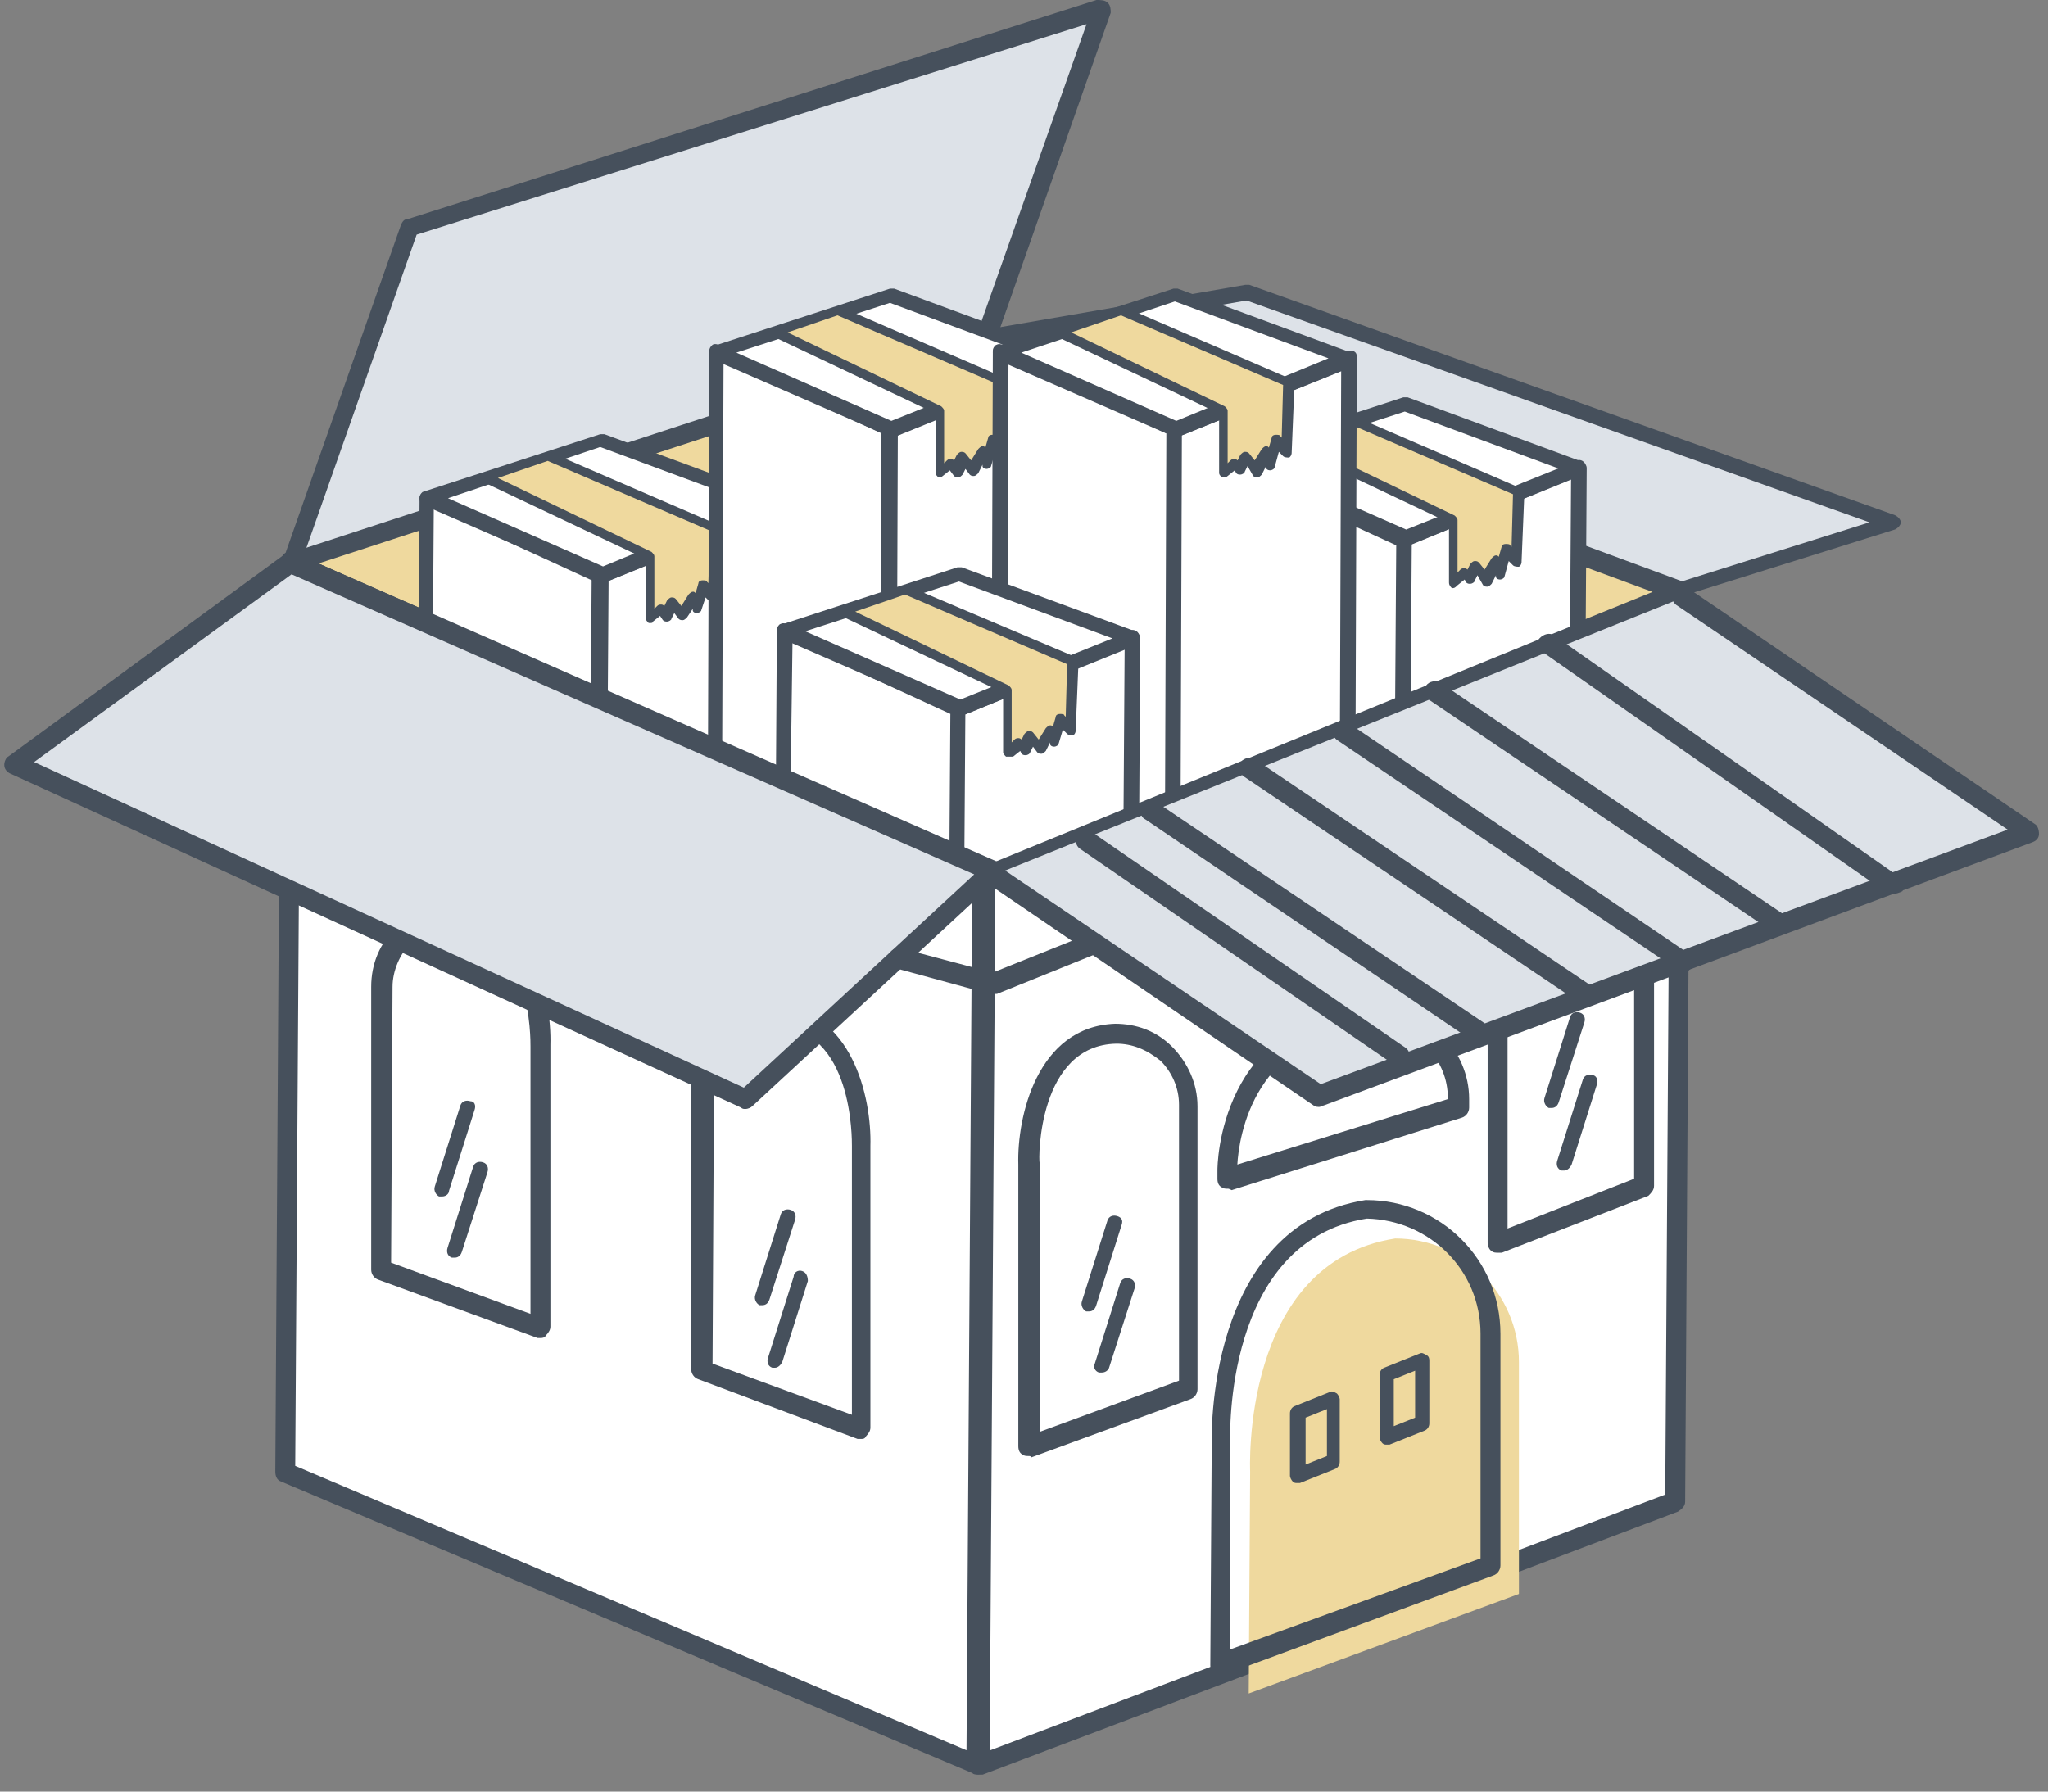 <?xml version="1.0" encoding="utf-8"?>
<!-- Generator: Adobe Illustrator 25.4.1, SVG Export Plug-In . SVG Version: 6.00 Build 0)  -->
<svg version="1.1" id="katman_1" xmlns="http://www.w3.org/2000/svg" xmlns:xlink="http://www.w3.org/1999/xlink" x="0px" y="0px"
	 viewBox="0 0 144 126" style="enable-background:new 0 0 144 126;" xml:space="preserve">
<rect x="0" y="0" width="144" height="126" fill="#808080" stroke="none"/>
<style type="text/css">
	.st0{fill:#DDE2E8;}
	.st1{fill:#46505C;}
	.st2{fill:#EFD99E;}
	.st3{fill:#FFFFFF;}
	.st4{fill:none;}
</style>
<g id="Group" transform="translate(67.349, 19.935)">
	<polygon id="Path" class="st0" points="0.7,4 20.4,0.6 65.7,16.9 44.4,23.6 	"/>
	<path id="Shape" class="st1" d="M44.4,24.1c-0.1,0-0.1,0-0.2,0L0.4,4.5C0.2,4.4,0.1,4.2,0.1,4c0-0.2,0.2-0.4,0.4-0.5l19.7-3.4
		c0.1,0,0.2,0,0.3,0l45.4,16.2c0.2,0.1,0.4,0.3,0.4,0.5c0,0.2-0.2,0.4-0.4,0.5l-21.4,6.7C44.5,24.1,44.4,24.1,44.4,24.1z M2.4,4.3
		L44.4,23l19.7-6.2L20.3,1.2L2.4,4.3z"/>
</g>
<g id="Group_00000093873602228897753900000001808107085353738141_" transform="translate(19.397, 0)">
	<polyline id="Path_00000048496844018979017340000002691098558132937897_" class="st0" points="1.1,39.6 9.4,15.9 58,0.7 49.9,23.5 
			"/>
	<path id="Path_00000011007562434948588980000003416003901038686376_" class="st1" d="M1.1,40.3c-0.1,0-0.2,0-0.2,0
		c-0.4-0.1-0.6-0.5-0.4-0.9l8.3-23.6c0.1-0.2,0.2-0.4,0.5-0.4L57.7,0C58,0,58.3,0,58.5,0.2c0.2,0.2,0.2,0.5,0.2,0.7l-8,22.8
		c-0.1,0.4-0.5,0.6-0.9,0.4s-0.6-0.5-0.4-0.9l7.6-21.5L9.9,16.5L1.7,39.8C1.6,40.1,1.3,40.3,1.1,40.3z"/>
</g>
<g id="Group_00000057111109991118534640000016980747583143628460_" transform="translate(19.397, 22.629)">
	<polygon id="Path_00000009572586387345747410000010580993965770367415_" class="st2" points="1.1,16.9 49.9,0.9 98.8,19 50.4,38.6 
			"/>
	<path id="Shape_00000110472595397367991240000004573742698621660077_" class="st1" d="M50.4,39.3c-0.1,0-0.2,0-0.3-0.1L0.8,17.6
		c-0.3-0.1-0.4-0.4-0.4-0.7c0-0.3,0.2-0.5,0.5-0.6l48.9-16c0.2,0,0.3,0,0.5,0L99,18.3c0.3,0.1,0.5,0.4,0.5,0.6
		c0,0.3-0.2,0.6-0.4,0.7L50.7,39.3C50.6,39.3,50.5,39.3,50.4,39.3z M3,17l47.4,20.8L96.8,19L49.9,1.7L3,17z"/>
</g>
<g transform="translate(0, 10.237)">
	<g>
		<g transform="translate(0, 3.772)">
			<polygon id="Path_00000032622538688138740740000009032486643272498620_" class="st3" points="42.2,26.5 42.1,42.1 29.9,37 
				30,20.9 			"/>
			<path id="Shape_00000116946179012350701400000002644795803198160533_" class="st1" d="M42.1,42.7c-0.1,0-0.1,0-0.2,0l-12.2-5.2
				c-0.2-0.1-0.3-0.3-0.3-0.5l0.1-16c0-0.2,0.1-0.3,0.2-0.4c0.2-0.1,0.3-0.1,0.5,0L42.4,26c0.2,0.1,0.3,0.3,0.3,0.5l-0.1,15.7
				c0,0.2-0.1,0.3-0.2,0.4C42.3,42.6,42.2,42.7,42.1,42.7z M30.4,36.6l11.1,4.7l0.1-14.5l-11.1-5.1L30.4,36.6z"/>
		</g>
		<g transform="translate(12.392, 4.31)">
			<polygon id="Path_00000027582290529142512270000003792029431618929819_" class="st3" points="29.9,25.9 29.7,41.6 42,37 
				42.1,20.9 			"/>
			<path id="Shape_00000144312948328016239960000011906668545514333829_" class="st1" d="M29.7,42.1c-0.1,0-0.2,0-0.3-0.1
				c-0.1-0.1-0.2-0.3-0.2-0.4l0.1-15.7c0-0.2,0.1-0.4,0.3-0.5l12.3-5c0.2-0.1,0.4,0,0.5,0.1c0.1,0.1,0.2,0.3,0.2,0.4l-0.1,16
				c0,0.2-0.1,0.4-0.3,0.5l-12.3,4.6C29.9,42.1,29.8,42.1,29.7,42.1z M30.4,26.3l-0.1,14.5l11.2-4.2l0.1-14.9L30.4,26.3z"/>
		</g>
		<g>
			<polygon id="Path_00000180345680550465328910000001771397101913603772_" class="st3" points="30,24.7 42.3,20.7 54.5,25.2 
				42.4,30.1 			"/>
			<path id="Shape_00000004520046019818901510000017577810063648919462_" class="st1" d="M42.4,30.7c-0.1,0-0.1,0-0.2,0l-12.4-5.4
				c-0.2-0.1-0.3-0.3-0.3-0.5c0-0.2,0.2-0.4,0.4-0.5l12.3-4c0.1,0,0.2,0,0.3,0l12.2,4.5c0.2,0.1,0.3,0.3,0.3,0.5
				c0,0.2-0.1,0.4-0.3,0.5l-12.1,4.9C42.5,30.7,42.5,30.7,42.4,30.7z M31.5,24.8l10.9,4.8L53,25.2l-10.8-4L31.5,24.8z"/>
		</g>
	</g>
	<g transform="translate(4.31, 1.078)">
		<polygon id="Path_00000043439138159433251980000015645753267440297350_" class="st2" points="29.8,22.2 41.4,27.7 41.4,32.2 
			42.2,31.5 42.5,32 43,31 43.7,31.9 44.4,30.7 44.7,31.5 45.2,29.9 45.9,30.7 46.1,25.8 34.3,20.7 		"/>
		<path id="Shape_00000167391489560502548490000014715271594473170362_" class="st1" d="M41.4,32.5c0,0-0.1,0-0.1,0
			c-0.1-0.1-0.2-0.2-0.2-0.3V28l-11.4-5.4c-0.1-0.1-0.2-0.2-0.2-0.3c0-0.1,0.1-0.3,0.2-0.3l4.5-1.5c0.1,0,0.2,0,0.2,0l11.8,5.1
			c0.1,0.1,0.2,0.2,0.2,0.3l-0.2,4.9c0,0.1-0.1,0.3-0.2,0.3c-0.1,0-0.3,0-0.4-0.1l-0.3-0.3L45,31.6c0,0.1-0.2,0.2-0.3,0.2l0,0
			c-0.2,0-0.3-0.1-0.3-0.2l0-0.1L44,32.1c-0.1,0.1-0.2,0.2-0.3,0.2c-0.1,0-0.2,0-0.3-0.1l-0.3-0.4l-0.2,0.4c0,0.1-0.2,0.2-0.3,0.2
			c-0.1,0-0.2,0-0.3-0.1L42.1,32l-0.5,0.4C41.6,32.5,41.5,32.5,41.4,32.5z M30.7,22.3l10.8,5.2c0.1,0.1,0.2,0.2,0.2,0.3v3.7l0.2-0.2
			c0.1-0.1,0.2-0.1,0.3-0.1c0.1,0,0.2,0.1,0.2,0.1l0,0l0.2-0.4c0.1-0.1,0.2-0.2,0.3-0.2c0.1,0,0.2,0,0.3,0.1l0.4,0.5l0.5-0.8
			c0.1-0.1,0.2-0.2,0.3-0.2c0.1,0,0.1,0,0.2,0.1l0.2-0.7c0-0.1,0.1-0.2,0.3-0.2c0.1,0,0.3,0,0.3,0.1l0.1,0.1l0.1-3.7l-11.4-4.9
			L30.7,22.3z"/>
	</g>
</g>
<g transform="translate(56.573, 7.543)">
	<g>
		<g transform="translate(0, 4.31)">
			<polygon id="Path_00000145781033996946812630000002248065801584661378_" class="st3" points="42.1,26.1 42,41.8 29.8,36.6 
				29.9,20.6 			"/>
			<path id="Shape_00000152266071948388800520000000425018596751672975_" class="st1" d="M42,42.3c-0.1,0-0.1,0-0.2,0l-12.2-5.2
				c-0.2-0.1-0.3-0.3-0.3-0.5l0.1-16c0-0.2,0.1-0.3,0.2-0.4c0.2-0.1,0.3-0.1,0.5,0l12.2,5.5c0.2,0.1,0.3,0.3,0.3,0.5l-0.1,15.7
				c0,0.2-0.1,0.3-0.2,0.4C42.2,42.3,42.1,42.3,42,42.3z M30.4,36.2L41.5,41l0.1-14.5l-11.1-5.1L30.4,36.2z"/>
		</g>
		<g transform="translate(12.392, 4.849)">
			<polygon id="Path_00000120551528223997035710000002639893005449104055_" class="st3" points="29.8,25.6 29.7,41.2 41.9,36.6 
				42.1,20.5 			"/>
			<path id="Shape_00000021826775166494607860000015389054002650558606_" class="st1" d="M29.7,41.7c-0.1,0-0.2,0-0.3-0.1
				c-0.1-0.1-0.2-0.3-0.2-0.4l0.1-15.7c0-0.2,0.1-0.4,0.3-0.5l12.3-5c0.2-0.1,0.4,0,0.5,0.1c0.1,0.1,0.2,0.3,0.2,0.4l-0.1,16
				c0,0.2-0.1,0.4-0.3,0.5l-12.3,4.6C29.8,41.7,29.7,41.7,29.7,41.7z M30.3,25.9l-0.1,14.5l11.2-4.2l0.1-14.9L30.3,25.9z"/>
		</g>
		<g>
			<polygon id="Path_00000104694537260087911650000013695883917459803793_" class="st3" points="29.9,24.9 42.2,20.9 54.4,25.4 
				42.3,30.3 			"/>
			<path id="Shape_00000181769426542186540190000013846465947071660470_" class="st1" d="M42.3,30.8c-0.1,0-0.1,0-0.2,0l-12.4-5.4
				c-0.2-0.1-0.3-0.3-0.3-0.5c0-0.2,0.2-0.4,0.4-0.5l12.3-4c0.1,0,0.2,0,0.3,0l12.2,4.5c0.2,0.1,0.3,0.3,0.3,0.5
				c0,0.2-0.1,0.4-0.3,0.5l-12.1,4.9C42.5,30.8,42.4,30.8,42.3,30.8z M31.4,24.9l10.9,4.8L53,25.4l-10.8-4L31.4,24.9z"/>
		</g>
	</g>
	<g transform="translate(4.31, 1.616)">
		<polygon id="Path_00000064355934644978757230000007054781672447587243_" class="st2" points="29.7,21.8 41.3,27.4 41.3,31.8 
			42.1,31.2 42.5,31.6 42.9,30.7 43.6,31.6 44.3,30.3 44.6,31.1 45.1,29.5 45.8,30.3 46,25.4 34.2,20.4 		"/>
		<path id="Shape_00000161609525172231378960000007623738396338942117_" class="st1" d="M41.3,32.2c0,0-0.1,0-0.1,0
			C41.1,32.1,41,32,41,31.8v-4.2l-11.4-5.4c-0.1-0.1-0.2-0.2-0.2-0.3c0-0.1,0.1-0.3,0.2-0.3l4.5-1.5c0.1,0,0.2,0,0.2,0l11.8,5.1
			c0.1,0.1,0.2,0.2,0.2,0.3l-0.2,4.9c0,0.1-0.1,0.3-0.2,0.3c-0.1,0-0.3,0-0.4-0.1l-0.3-0.3l-0.3,1.1c0,0.1-0.2,0.2-0.3,0.2l0,0
			c-0.2,0-0.3-0.1-0.3-0.2l0-0.1l-0.3,0.6c-0.1,0.1-0.2,0.2-0.3,0.2c-0.1,0-0.2,0-0.3-0.1L43,31.3l-0.2,0.4c0,0.1-0.2,0.2-0.3,0.2
			c-0.1,0-0.2,0-0.3-0.1l-0.1-0.2l-0.5,0.4C41.5,32.1,41.4,32.2,41.3,32.2z M30.6,21.9l10.8,5.2c0.1,0.1,0.2,0.2,0.2,0.3v3.7
			l0.2-0.2c0.1-0.1,0.2-0.1,0.3-0.1c0.1,0,0.2,0.1,0.2,0.1l0,0l0.2-0.4c0.1-0.1,0.2-0.2,0.3-0.2c0.1,0,0.2,0,0.3,0.1l0.4,0.5
			l0.5-0.8c0.1-0.1,0.2-0.2,0.3-0.2c0.1,0,0.1,0,0.2,0.1l0.2-0.7c0-0.1,0.1-0.2,0.3-0.2c0.1,0,0.3,0,0.3,0.1l0.1,0.1l0.1-3.7
			l-11.4-4.9L30.6,21.9z"/>
	</g>
</g>
<g transform="translate(20.474, 0)">
	<g>
		<g transform="translate(0, 3.772)">
			<polygon id="Path_00000073695118857241621130000002001225310763822235_" class="st3" points="42.1,26.4 42,56.1 29.8,51 
				29.9,20.9 			"/>
			<path id="Shape_00000112616506502274822440000002574701981775722891_" class="st1" d="M42,56.7c-0.1,0-0.1,0-0.2,0l-12.2-5.2
				c-0.2-0.1-0.3-0.3-0.3-0.5l0.1-30.1c0-0.2,0.1-0.3,0.2-0.4s0.3-0.1,0.5,0L42.3,26c0.2,0.1,0.3,0.3,0.3,0.5l-0.1,29.7
				c0,0.2-0.1,0.3-0.2,0.4C42.2,56.6,42.1,56.7,42,56.7z M30.3,50.6l11.1,4.7l0.1-28.6l-11.1-5.1L30.3,50.6z"/>
		</g>
		<g transform="translate(11.853, 4.31)">
			<polygon id="Path_00000114768734891453369500000004887510829774691993_" class="st3" points="30.3,25.9 30.2,55.6 42.4,51 
				42.5,20.9 			"/>
			<path id="Shape_00000183950791893978242970000003112927517742170019_" class="st1" d="M30.2,56.1c-0.1,0-0.2,0-0.3-0.1
				c-0.1-0.1-0.2-0.3-0.2-0.4l0.1-29.7c0-0.2,0.1-0.4,0.3-0.5l12.3-5c0.2-0.1,0.3,0,0.5,0c0.1,0.1,0.2,0.3,0.2,0.4L42.9,51
				c0,0.2-0.1,0.4-0.3,0.5l-12.3,4.6C30.3,56.1,30.2,56.1,30.2,56.1z M30.8,26.3l-0.1,28.6l11.2-4.2L42,21.7L30.8,26.3z"/>
		</g>
		<g>
			<polygon id="Path_00000164501256082876395470000008928959232406336901_" class="st3" points="29.9,24.7 42.1,20.7 54.4,25.2 
				42.3,30.1 			"/>
			<path id="Shape_00000049924271670236197910000017507840156445189023_" class="st1" d="M42.3,30.7c-0.1,0-0.1,0-0.2,0l-12.4-5.4
				c-0.2-0.1-0.3-0.3-0.3-0.5s0.2-0.4,0.4-0.5l12.3-4c0.1,0,0.2,0,0.3,0l12.2,4.5c0.2,0.1,0.3,0.3,0.3,0.5c0,0.2-0.1,0.4-0.3,0.5
				l-12.1,4.9C42.4,30.6,42.3,30.7,42.3,30.7z M31.3,24.8l10.9,4.8l10.7-4.3l-10.8-4L31.3,24.8z"/>
		</g>
	</g>
	<g transform="translate(4.31, 1.078)">
		<polygon id="Path_00000103266170549172813190000007320016006404430004_" class="st2" points="29.6,22.2 41.3,27.7 41.3,32.2 
			42.1,31.5 42.4,32 42.9,31 43.5,31.9 44.3,30.7 44.5,31.5 45.1,29.8 45.8,30.7 45.9,25.8 34.2,20.7 		"/>
		<path id="Shape_00000057837117562206915270000016614163145388256403_" class="st1" d="M41.3,32.5c0,0-0.1,0-0.1,0
			c-0.1-0.1-0.2-0.2-0.2-0.3V28l-11.4-5.4c-0.1-0.1-0.2-0.2-0.2-0.3c0-0.1,0.1-0.3,0.2-0.3l4.5-1.5c0.1,0,0.2,0,0.2,0l11.8,5.1
			c0.1,0.1,0.2,0.2,0.2,0.3l-0.2,4.9c0,0.1-0.1,0.3-0.2,0.3c-0.1,0-0.3,0-0.4-0.1l-0.3-0.3l-0.3,1c0,0.1-0.2,0.2-0.3,0.2l0,0
			c-0.2,0-0.3-0.1-0.3-0.2l0-0.1l-0.3,0.6c-0.1,0.1-0.2,0.2-0.3,0.2c-0.1,0-0.2,0-0.3-0.1l-0.3-0.4l-0.2,0.4
			c-0.1,0.1-0.2,0.2-0.3,0.2c-0.1,0-0.2,0-0.3-0.1L42,32l-0.5,0.4C41.4,32.5,41.3,32.5,41.3,32.5z M30.6,22.3l10.8,5.2
			c0.1,0.1,0.2,0.2,0.2,0.3v3.7l0.2-0.2c0.1-0.1,0.2-0.1,0.3-0.1c0.1,0,0.2,0.1,0.2,0.1l0,0l0.2-0.4c0.1-0.1,0.2-0.2,0.3-0.2
			c0.1,0,0.2,0,0.3,0.1l0.4,0.5l0.5-0.8c0.1-0.1,0.2-0.2,0.3-0.2c0.1,0,0.1,0,0.2,0.1l0.2-0.7c0-0.1,0.1-0.2,0.3-0.2
			c0.1,0,0.3,0,0.3,0.1l0.1,0.1l0.1-3.7l-11.4-4.9L30.6,22.3z"/>
	</g>
</g>
<g transform="translate(40.409, 0)">
	<g>
		<g transform="translate(0, 3.772)">
			<polygon id="Path_00000010285972893646537530000003538076741917872565_" class="st3" points="42.1,26.4 42,56.1 29.8,51 30,20.9 
							"/>
			<path id="Shape_00000093142442595598617210000003270271896351557760_" class="st1" d="M42,56.7c-0.1,0-0.1,0-0.2,0l-12.2-5.2
				c-0.2-0.1-0.3-0.3-0.3-0.5l0.1-30.1c0-0.2,0.1-0.3,0.2-0.4c0.2-0.1,0.3-0.1,0.5,0L42.4,26c0.2,0.1,0.3,0.3,0.3,0.5l-0.1,29.7
				c0,0.2-0.1,0.3-0.2,0.4C42.2,56.6,42.1,56.7,42,56.7z M30.4,50.6l11.1,4.7l0.1-28.6l-11.1-5.1L30.4,50.6z"/>
		</g>
		<g transform="translate(12.392, 4.31)">
			<polygon id="Path_00000069387693318465338820000011042137738057746316_" class="st3" points="29.8,25.9 29.7,55.6 42,51 
				42.1,20.9 			"/>
			<path id="Shape_00000135683783604712997540000000517628921074995129_" class="st1" d="M29.7,56.1c-0.1,0-0.2,0-0.3-0.1
				c-0.1-0.1-0.2-0.3-0.2-0.4l0.1-29.7c0-0.2,0.1-0.4,0.3-0.5l12.3-5c0.2-0.1,0.3,0,0.5,0c0.2,0.1,0.2,0.3,0.2,0.4L42.5,51
				c0,0.2-0.1,0.4-0.3,0.5l-12.3,4.6C29.8,56.1,29.8,56.1,29.7,56.1z M30.3,26.3l-0.1,28.6l11.2-4.2l0.1-28.9L30.3,26.3z"/>
		</g>
		<g>
			<polygon id="Path_00000146467163804241594510000001230191337928619436_" class="st3" points="30,24.7 42.2,20.7 54.5,25.2 
				42.3,30.1 			"/>
			<path id="Shape_00000112605407109936442600000004196021452787483271_" class="st1" d="M42.3,30.7c-0.1,0-0.1,0-0.2,0l-12.4-5.4
				c-0.2-0.1-0.3-0.3-0.3-0.5c0-0.2,0.2-0.4,0.4-0.5l12.3-4c0.1,0,0.2,0,0.3,0l12.2,4.5c0.2,0.1,0.3,0.3,0.3,0.5
				c0,0.2-0.1,0.4-0.3,0.5l-12.1,4.9C42.5,30.6,42.4,30.7,42.3,30.7z M31.4,24.8l10.9,4.8L53,25.2l-10.8-4L31.4,24.8z"/>
		</g>
	</g>
	<g transform="translate(4.31, 1.078)">
		<polygon id="Path_00000173861385775785564650000003547225442715445925_" class="st2" points="29.7,22.2 41.3,27.7 41.3,32.2 
			42.1,31.5 42.5,32 42.9,31 43.6,31.9 44.4,30.7 44.6,31.5 45.1,29.8 45.8,30.7 46,25.8 34.2,20.7 		"/>
		<path id="Shape_00000121975214636722758420000000368925090380358815_" class="st1" d="M41.3,32.5c0,0-0.1,0-0.1,0
			c-0.1-0.1-0.2-0.2-0.2-0.3V28l-11.4-5.4c-0.1-0.1-0.2-0.2-0.2-0.3c0-0.1,0.1-0.3,0.2-0.3l4.5-1.5c0.1,0,0.2,0,0.2,0l11.8,5.1
			c0.1,0.1,0.2,0.2,0.2,0.3l-0.2,4.9c0,0.1-0.1,0.3-0.2,0.3c-0.1,0-0.3,0-0.4-0.1l-0.3-0.3l-0.3,1.1c0,0.1-0.2,0.2-0.3,0.2l0,0
			c-0.2,0-0.3-0.1-0.3-0.2l0-0.1l-0.3,0.6c-0.1,0.1-0.2,0.2-0.3,0.2c-0.1,0-0.2,0-0.3-0.1L43,31.7l-0.2,0.4c0,0.1-0.2,0.2-0.3,0.2
			c-0.1,0-0.2,0-0.3-0.1L42.1,32l-0.5,0.4C41.5,32.5,41.4,32.5,41.3,32.5z M30.6,22.3l10.8,5.2c0.1,0.1,0.2,0.2,0.2,0.3v3.7l0.2-0.2
			c0.1-0.1,0.2-0.1,0.3-0.1c0.1,0,0.2,0.1,0.2,0.1l0,0l0.2-0.4c0.1-0.1,0.2-0.2,0.3-0.2c0.1,0,0.2,0,0.3,0.1l0.4,0.5l0.5-0.8
			c0.1-0.1,0.2-0.2,0.3-0.2c0.1,0,0.1,0,0.2,0.1l0.2-0.7c0-0.1,0.1-0.2,0.3-0.2c0.1,0,0.3,0,0.3,0.1l0.1,0.1l0.1-3.7l-11.4-4.9
			L30.6,22.3z"/>
	</g>
</g>
<g transform="translate(25.323, 19.397)">
	<g>
		<g transform="translate(0, 4.31)">
			<polygon id="Path_00000111871457372409294670000014685612026443923862_" class="st3" points="42,26.1 41.9,41.8 29.7,36.6 
				29.8,20.6 			"/>
			<path id="Shape_00000124160693148614055230000018430775181589115040_" class="st1" d="M41.9,42.3c-0.1,0-0.1,0-0.2,0l-12.2-5.2
				c-0.2-0.1-0.3-0.3-0.3-0.5l0.1-16c0-0.2,0.1-0.3,0.2-0.4c0.2-0.1,0.3-0.1,0.5,0l12.2,5.5c0.2,0.1,0.3,0.3,0.3,0.5l-0.1,15.7
				c0,0.2-0.1,0.3-0.2,0.4C42.1,42.3,42,42.3,41.9,42.3z M30.2,36.3L41.4,41l0.1-14.5l-11.1-5.1L30.2,36.3z"/>
		</g>
		<g transform="translate(11.853, 4.849)">
			<polygon id="Path_00000170249317428526204340000013004944017673369486_" class="st3" points="30.2,25.6 30.1,41.3 42.3,36.6 
				42.4,20.6 			"/>
			<path id="Shape_00000158001603569826247110000013761250610518178176_" class="st1" d="M30.1,41.8c-0.1,0-0.2,0-0.3-0.1
				c-0.1-0.1-0.2-0.3-0.2-0.4l0.1-15.7c0-0.2,0.1-0.4,0.3-0.5l12.3-5c0.2-0.1,0.4,0,0.5,0.1c0.1,0.1,0.2,0.3,0.2,0.4l-0.1,16
				c0,0.2-0.1,0.4-0.3,0.5l-12.3,4.6C30.2,41.8,30.1,41.8,30.1,41.8z M30.7,26l-0.1,14.5l11.2-4.2l0.1-14.9L30.7,26z"/>
		</g>
		<g>
			<polygon id="Path_00000001644843600330997320000016749455231799404933_" class="st3" points="29.8,24.9 42,20.9 54.3,25.4 
				42.2,30.4 			"/>
			<path id="Shape_00000113325109304903307320000009393248177342096284_" class="st1" d="M42.2,30.9c-0.1,0-0.1,0-0.2,0l-12.4-5.4
				c-0.2-0.1-0.3-0.3-0.3-0.5c0-0.2,0.2-0.4,0.4-0.5l12.3-4c0.1,0,0.2,0,0.3,0l12.2,4.5c0.2,0.1,0.3,0.3,0.3,0.5
				c0,0.2-0.1,0.4-0.3,0.5l-12.1,4.9C42.3,30.9,42.2,30.9,42.2,30.9z M31.3,25l10.9,4.8l10.7-4.3l-10.8-4L31.3,25z"/>
		</g>
	</g>
	<g transform="translate(4.31, 1.616)">
		<polygon id="Path_00000030488325782962532290000007141374583873324452_" class="st2" points="29.5,21.9 41.2,27.4 41.2,31.9 
			42,31.2 42.3,31.7 42.8,30.7 43.5,31.6 44.2,30.4 44.5,31.2 45,29.5 45.7,30.4 45.9,25.5 34.1,20.4 		"/>
		<path id="Shape_00000169558941004910490490000015400976206921488306_" class="st1" d="M41.2,32.2c0,0-0.1,0-0.1,0
			c-0.1-0.1-0.2-0.2-0.2-0.3v-4.2l-11.4-5.4c-0.1-0.1-0.2-0.2-0.2-0.3c0-0.1,0.1-0.3,0.2-0.3l4.5-1.5c0.1,0,0.2,0,0.2,0L46,25.2
			c0.1,0.1,0.2,0.2,0.2,0.3L46,30.4c0,0.1-0.1,0.3-0.2,0.3c-0.1,0-0.3,0-0.4-0.1l-0.3-0.3l-0.3,1c0,0.1-0.2,0.2-0.3,0.2l0,0
			c-0.2,0-0.3-0.1-0.3-0.2l0-0.1l-0.3,0.6c-0.1,0.1-0.2,0.2-0.3,0.2c-0.1,0-0.2,0-0.3-0.1l-0.3-0.4l-0.2,0.4c0,0.1-0.2,0.2-0.3,0.2
			c-0.1,0-0.2,0-0.3-0.1l-0.1-0.2l-0.5,0.4C41.3,32.2,41.3,32.2,41.2,32.2z M30.5,22l10.8,5.2c0.1,0.1,0.2,0.2,0.2,0.3v3.7l0.2-0.2
			c0.1-0.1,0.2-0.1,0.3-0.1c0.1,0,0.2,0.1,0.2,0.1l0,0l0.2-0.4c0.1-0.1,0.2-0.2,0.3-0.2c0.1,0,0.2,0,0.3,0.1l0.4,0.5l0.5-0.8
			c0.1-0.1,0.2-0.2,0.3-0.2c0.1,0,0.1,0,0.2,0.1l0.2-0.7c0-0.1,0.1-0.2,0.3-0.2c0.1,0,0.3,0,0.3,0.1l0.1,0.1l0.1-3.7l-11.4-4.9
			L30.5,22z"/>
	</g>
</g>
<g id="Group_00000021827753269975109970000009996221749225469576_" transform="translate(67.888, 40.409)">
	<polygon id="Path_00000041986285220021835790000000969627696386167183_" class="st3" points="1.4,21.2 1,83.7 49.9,65.2 50.3,1.2 	
		"/>
	<path id="Shape_00000032637395155971918740000008584547703369645725_" class="st1" d="M1,84.4c-0.1,0-0.3,0-0.4-0.1
		c-0.2-0.1-0.3-0.4-0.3-0.6l0.4-62.5c0-0.3,0.2-0.5,0.4-0.6L50,0.6c0.2-0.1,0.5-0.1,0.7,0.1C50.9,0.8,51,1,51,1.2l-0.4,64
		c0,0.3-0.2,0.5-0.5,0.7L1.2,84.4C1.1,84.4,1,84.4,1,84.4z M2.1,21.7l-0.4,61l47.5-18l0.4-62.4L2.1,21.7z"/>
</g>
<path id="Path_00000057143022848497911190000017807856325633214346_" class="st2" d="M98.1,87.1L98.1,87.1c4.8,0,8.7,3.9,8.7,8.7
	v16.3l-19,7l0.1-15.6C87.9,103.5,87.2,88.8,98.1,87.1L98.1,87.1z"/>
<path id="Shape_00000075122709012781251820000006407916252639950505_" class="st1" d="M72.3,102.4c-0.1,0-0.3,0-0.4-0.1
	c-0.2-0.1-0.3-0.3-0.3-0.6V81.9c-0.1-3.3,1.3-9.7,6.8-9.9l0,0c1.5,0,2.9,0.5,4,1.6c1.1,1.1,1.8,2.6,1.8,4.2v19.9
	c0,0.3-0.2,0.6-0.5,0.7l-11.2,4.1C72.5,102.4,72.4,102.4,72.3,102.4z M78.5,73.4c-5.5,0.1-5.5,8.1-5.4,8.4v18.9l9.8-3.6V77.7
	c0-1.2-0.5-2.3-1.3-3.1C80.6,73.8,79.6,73.4,78.5,73.4L78.5,73.4z"/>
<path id="Shape_00000155846107590840932920000008772899036653416619_" class="st1" d="M105.3,88.1c-0.1,0-0.3,0-0.4-0.1
	c-0.2-0.1-0.3-0.4-0.3-0.6V67.9c-0.1-3.3,1.2-9.5,6.4-9.7l0,0c1.3,0,2.6,0.5,3.6,1.5c1.1,1.1,1.7,2.6,1.7,4.2v19.5
	c0,0.3-0.2,0.5-0.4,0.7l-10.3,4C105.4,88.1,105.4,88.1,105.3,88.1z M111,59.6c-5.1,0.1-5,8.2-5,8.3v18.5l8.9-3.5v-19
	c0-1.2-0.5-2.4-1.3-3.2C112.9,60,111.9,59.6,111,59.6L111,59.6z"/>
<path id="Shape_00000142879944931980411390000002194576930121635494_" class="st1" d="M85.8,117.8c-0.1,0-0.3,0-0.4-0.1
	c-0.2-0.1-0.3-0.3-0.3-0.6l0.1-15.6c0-0.1-0.5-15.3,10.8-17.1c0,0,0.1,0,0.1,0c5.2,0,9.4,4.2,9.4,9.4v16.3c0,0.3-0.2,0.6-0.5,0.7
	l-19,7C86,117.7,85.9,117.8,85.8,117.8z M96.1,85.7c-10.1,1.6-9.6,15.5-9.6,15.6L86.5,116l17.6-6.4V93.8
	C104.1,89.3,100.5,85.8,96.1,85.7z"/>
<path id="Shape_00000119815379217599926120000000004913173216986762_" class="st1" d="M86.3,83.6c-0.1,0-0.3,0-0.4-0.1
	c-0.2-0.1-0.3-0.3-0.3-0.6v-0.6c0-0.1,0-2.8,1.4-5.6c1.3-2.6,4.1-5.7,10-5.7l0,0c1.6,0,3.2,0.6,4.4,1.8c1.2,1.2,1.9,2.8,1.9,4.5v0.6
	c0,0.3-0.2,0.6-0.5,0.7l-16.2,5.1C86.4,83.6,86.4,83.6,86.3,83.6z M97,72.3c-8.9,0.1-9.9,7.8-10,9.6l14.8-4.6v-0.1
	c0-1.3-0.5-2.5-1.4-3.5C99.5,72.8,98.2,72.4,97,72.3L97,72.3z"/>
<path id="Shape_00000168089961813864673540000002501273991019850657_" class="st1" d="M91.2,104.3c-0.1,0-0.2,0-0.3-0.1
	c-0.1-0.1-0.2-0.3-0.2-0.4v-4.4c0-0.2,0.1-0.4,0.3-0.5l2.5-1c0.2-0.1,0.3,0,0.5,0.1c0.1,0.1,0.2,0.3,0.2,0.4v4.4
	c0,0.2-0.1,0.4-0.3,0.5l-2.5,1C91.4,104.3,91.3,104.3,91.2,104.3z M91.8,99.7v3.3l1.5-0.6v-3.3L91.8,99.7z"/>
<path id="Shape_00000054245016059303526730000016820939040301165988_" class="st1" d="M97.5,101.6c-0.1,0-0.2,0-0.3-0.1
	c-0.1-0.1-0.2-0.3-0.2-0.4v-4.4c0-0.2,0.1-0.4,0.3-0.5l2.5-1c0.2-0.1,0.3,0,0.5,0.1s0.2,0.3,0.2,0.4v4.4c0,0.2-0.1,0.4-0.3,0.5
	l-2.5,1C97.6,101.6,97.5,101.6,97.5,101.6z M98,97v3.3l1.5-0.6v-3.3L98,97z"/>
<g id="Group_00000170958424741238308370000003624713836119055008_" transform="translate(108.297, 71.121)">
	<path id="Path_00000176750202034634278010000014744063658400163746_" class="st1" d="M0.8,6.8c-0.1,0-0.1,0-0.2,0
		C0.4,6.7,0.2,6.4,0.3,6.1l1.8-5.7C2.2,0.1,2.5,0,2.8,0.1c0.3,0.1,0.4,0.4,0.3,0.7L1.3,6.4C1.2,6.7,1,6.8,0.8,6.8z"/>
	<path id="Path_00000142148984815699147490000014234714699513604024_" class="st1" d="M1.7,11.2c-0.1,0-0.1,0-0.2,0
		c-0.3-0.1-0.4-0.4-0.3-0.7L3,4.8c0.1-0.3,0.4-0.4,0.7-0.3C3.9,4.5,4.1,4.8,4,5.1l-1.8,5.7C2.1,11,1.9,11.2,1.7,11.2z"/>
</g>
<g id="Group_00000036230035852851507250000006795357355409044869_" transform="translate(75.97, 85.129)">
	<path id="Path_00000004547049913087025900000013767397118355084477_" class="st1" d="M0.6,7.1c-0.1,0-0.1,0-0.2,0
		C0.2,7,0,6.7,0.1,6.4l1.8-5.7C2,0.4,2.3,0.3,2.6,0.4S3,0.7,2.9,1L1.1,6.7C1,7,0.8,7.1,0.6,7.1z"/>
	<path id="Path_00000176003497117200133990000006898141265679531685_" class="st1" d="M1.5,11.4c-0.1,0-0.1,0-0.2,0
		C1,11.3,0.9,11,1,10.8l1.8-5.7c0.1-0.3,0.4-0.4,0.7-0.3s0.4,0.4,0.3,0.7L2,11.1C1.9,11.3,1.7,11.4,1.5,11.4z"/>
</g>
<g id="Group_00000106131867880655043600000014415939372007169966_" transform="translate(18.858, 38.793)">
	<polygon id="Path_00000108294463098137703280000006610287492376722048_" class="st3" points="50.2,22.8 49.8,85.3 1.2,64.8 
		1.6,0.8 	"/>
	<path id="Shape_00000017480296577051607450000017460668518971173771_" class="st1" d="M49.8,86c-0.1,0-0.2,0-0.3-0.1L0.9,65.4
		c-0.3-0.1-0.4-0.4-0.4-0.7l0.4-64c0-0.2,0.1-0.5,0.3-0.6s0.5-0.1,0.7,0l48.6,22.1c0.3,0.1,0.4,0.4,0.4,0.6l-0.4,62.5
		c0,0.2-0.1,0.5-0.3,0.6C50.1,86,49.9,86,49.8,86z M1.9,64.3l47.2,20l0.4-61L2.3,1.9L1.9,64.3z"/>
</g>
<path id="Shape_00000098213403882892687490000009258263599450259109_" class="st1" d="M60.5,101.2c-0.1,0-0.2,0-0.2,0L49.1,97
	c-0.3-0.1-0.5-0.4-0.5-0.7V76.5c0-1.6,0.6-3.1,1.8-4.2c1.1-1.1,2.5-1.6,4-1.6c5.5,0.2,6.9,6.5,6.8,9.9v19.8c0,0.2-0.1,0.4-0.3,0.6
	C60.8,101.2,60.7,101.2,60.5,101.2z M50.1,95.9l9.8,3.6V80.6c0-0.4,0.1-8.3-5.4-8.4l0,0c-1.1,0-2.2,0.4-3,1.2
	c-0.8,0.8-1.3,2-1.3,3.1L50.1,95.9L50.1,95.9z"/>
<path id="Shape_00000039837909968795309940000004754201277784162179_" class="st1" d="M38,94.1c-0.1,0-0.2,0-0.2,0l-11.2-4.1
	c-0.3-0.1-0.5-0.4-0.5-0.7V69.4c0-1.6,0.6-3.1,1.8-4.2c1.1-1.1,2.5-1.6,4-1.6l0,0c5.5,0.2,6.9,6.5,6.8,9.9v19.8
	c0,0.2-0.1,0.4-0.3,0.6C38.3,94.1,38.1,94.1,38,94.1z M27.5,88.8l9.8,3.6V73.6c0-0.4,0.1-8.3-5.4-8.5c-1.1,0-2.2,0.4-3,1.2
	c-0.8,0.8-1.3,2-1.3,3.1L27.5,88.8L27.5,88.8z"/>
<g id="Group_00000044168068885076872530000018016228002758156733_" transform="translate(52.802, 84.591)">
	<path id="Path_00000165942912451467771970000017288144889852529340_" class="st1" d="M0.8,7.2c-0.1,0-0.1,0-0.2,0
		C0.4,7.1,0.2,6.8,0.3,6.5l1.8-5.7c0.1-0.3,0.4-0.4,0.7-0.3s0.4,0.4,0.3,0.7L1.3,6.8C1.2,7.1,1,7.2,0.8,7.2z"/>
	<path id="Path_00000038379118475827817010000001245853735054949524_" class="st1" d="M1.7,11.6c-0.1,0-0.1,0-0.2,0
		c-0.3-0.1-0.4-0.4-0.3-0.7L3,5.2C3,4.9,3.3,4.7,3.6,4.8C3.9,4.9,4,5.2,4,5.5l-1.8,5.7C2.1,11.4,1.9,11.6,1.7,11.6z"/>
</g>
<g id="Group_00000007419829173992343150000013298436071169555607_" transform="translate(30.172, 77.047)">
	<path id="Path_00000086655238901051677130000017478785804826500271_" class="st1" d="M0.9,7.1c-0.1,0-0.1,0-0.2,0
		C0.5,7,0.3,6.7,0.4,6.4l1.8-5.7c0.1-0.3,0.4-0.4,0.7-0.3C3.2,0.4,3.3,0.7,3.2,1L1.4,6.7C1.4,6.9,1.2,7.1,0.9,7.1z"/>
	<path id="Path_00000132783482976558440160000015340707218420765359_" class="st1" d="M1.8,11.4c-0.1,0-0.1,0-0.2,0
		c-0.3-0.1-0.4-0.4-0.3-0.7L3.1,5c0.1-0.3,0.4-0.4,0.7-0.3s0.4,0.4,0.3,0.7L2.3,11C2.2,11.3,2,11.4,1.8,11.4z"/>
</g>
<g id="Group_00000028298497858827336860000003270274243835040153_" transform="translate(0, 38.793)">
	<polygon id="Path_00000031902793451097494970000014450511581133652381_" class="st0" points="20.4,0.8 1,14.9 52.4,38.5 69.8,22.5 
			"/>
	<path id="Shape_00000120524612604035399350000010366293379381780883_" class="st1" d="M52.4,39.2c-0.1,0-0.2,0-0.3-0.1L0.7,15.6
		c-0.2-0.1-0.4-0.3-0.4-0.6c0-0.2,0.1-0.5,0.3-0.6L20,0.2c0.2-0.1,0.5-0.2,0.7-0.1l49.4,21.7c0.2,0.1,0.4,0.3,0.4,0.5
		c0,0.2,0,0.5-0.2,0.6L52.9,39C52.8,39.1,52.6,39.2,52.4,39.2z M2.4,14.8l49.9,22.9l16.2-15l-48-21.1L2.4,14.8z"/>
</g>
<path id="Path_00000052801955187337006420000009852263922811198397_" class="st1" d="M69.8,69.9c-0.1,0-0.1,0-0.2,0L63,68.1
	c-0.4-0.1-0.6-0.5-0.5-0.9c0.1-0.4,0.5-0.6,0.9-0.5l6.4,1.7l48.1-19.3c0.4-0.1,0.8,0,0.9,0.4c0.1,0.4,0,0.8-0.4,0.9L70.1,69.9
	C70,69.9,69.9,69.9,69.8,69.9z"/>
<g id="Group_00000001652714399828871290000007254368450957923751_" transform="translate(68.966, 40.948)">
	<g id="Path_00000162326671509995411000000002971629293228246408_">
		<polyline class="st0" points="49.3,1.1 73.7,17.7 23.8,36.2 0.9,20.6 		"/>
		<path class="st1" d="M23.8,36.9c-0.1,0-0.3,0-0.4-0.1L0.5,21.2c-0.3-0.2-0.4-0.7-0.2-1c0.2-0.3,0.7-0.4,1-0.2l22.6,15.3l48.3-17.9
			L48.9,1.6c-0.3-0.2-0.4-0.7-0.2-1s0.7-0.4,1-0.2l24.4,16.6c0.2,0.1,0.3,0.4,0.3,0.7c0,0.3-0.2,0.5-0.5,0.6L24.1,36.8
			C24,36.8,23.9,36.9,23.8,36.9z"/>
	</g>
	<g id="Path_00000100361919028978127990000001922582532251912592_" transform="translate(38.793, 3.233)">
		<line class="st4" x1="25.3" y1="18" x2="1" y2="1.1"/>
		<path class="st1" d="M25.3,18.7c-0.1,0-0.3,0-0.4-0.1L0.6,1.6C0.3,1.4,0.2,1,0.5,0.7s0.7-0.4,1-0.2l24.3,17c0.3,0.2,0.4,0.7,0.2,1
			C25.8,18.6,25.5,18.7,25.3,18.7z"/>
	</g>
	<g id="Path_00000078763042083542693910000007484597650046441150_" transform="translate(30.711, 6.466)">
		<line class="st4" x1="25.2" y1="17.4" x2="1.2" y2="1.2"/>
		<path class="st1" d="M25.2,18.1c-0.1,0-0.3,0-0.4-0.1L0.8,1.8c-0.3-0.2-0.4-0.7-0.2-1c0.2-0.3,0.7-0.4,1-0.2l24,16.2
			c0.3,0.2,0.4,0.7,0.2,1C25.6,18,25.4,18.1,25.2,18.1z"/>
	</g>
	<g id="Path_00000135675991695515290730000004754158234319613313_" transform="translate(24.246, 9.698)">
		<line class="st4" x1="25.2" y1="17" x2="1.2" y2="0.8"/>
		<path class="st1" d="M25.2,17.7c-0.1,0-0.3,0-0.4-0.1L0.8,1.4c-0.3-0.2-0.4-0.7-0.2-1s0.7-0.4,1-0.2l23.9,16.2
			c0.3,0.2,0.4,0.7,0.2,1C25.6,17.6,25.4,17.7,25.2,17.7z"/>
	</g>
	<g id="Path_00000146461385492870801200000016921059688774343842_" transform="translate(17.78, 11.853)">
		<line class="st4" x1="24.7" y1="17.1" x2="1.1" y2="1.2"/>
		<path class="st1" d="M24.7,17.8c-0.1,0-0.3,0-0.4-0.1L0.7,1.8c-0.3-0.2-0.4-0.7-0.2-1s0.7-0.4,1-0.2l23.6,15.9
			c0.3,0.2,0.4,0.7,0.2,1C25.1,17.7,24.9,17.8,24.7,17.8z"/>
	</g>
	<g id="Path_00000173145877677617369500000012901905735352406415_" transform="translate(10.776, 15.086)">
		<line class="st4" x1="24.1" y1="16.5" x2="1.1" y2="1"/>
		<path class="st1" d="M24.1,17.2c-0.1,0-0.3,0-0.4-0.1L0.8,1.6C0.4,1.4,0.4,1,0.6,0.6s0.7-0.4,1-0.2l23,15.5c0.3,0.2,0.4,0.7,0.2,1
			C24.6,17.1,24.4,17.2,24.1,17.2z"/>
	</g>
	<g id="Path_00000151541083994025117480000003864974396438486429_" transform="translate(6.466, 17.241)">
		<line class="st4" x1="23" y1="16.1" x2="0.9" y2="0.9"/>
		<path class="st1" d="M23,16.8c-0.1,0-0.3,0-0.4-0.1L0.5,1.5c-0.3-0.2-0.4-0.7-0.2-1c0.2-0.3,0.7-0.4,1-0.2l22.1,15.2
			c0.3,0.2,0.4,0.7,0.2,1C23.5,16.7,23.2,16.8,23,16.8z"/>
	</g>
</g>
</svg>
